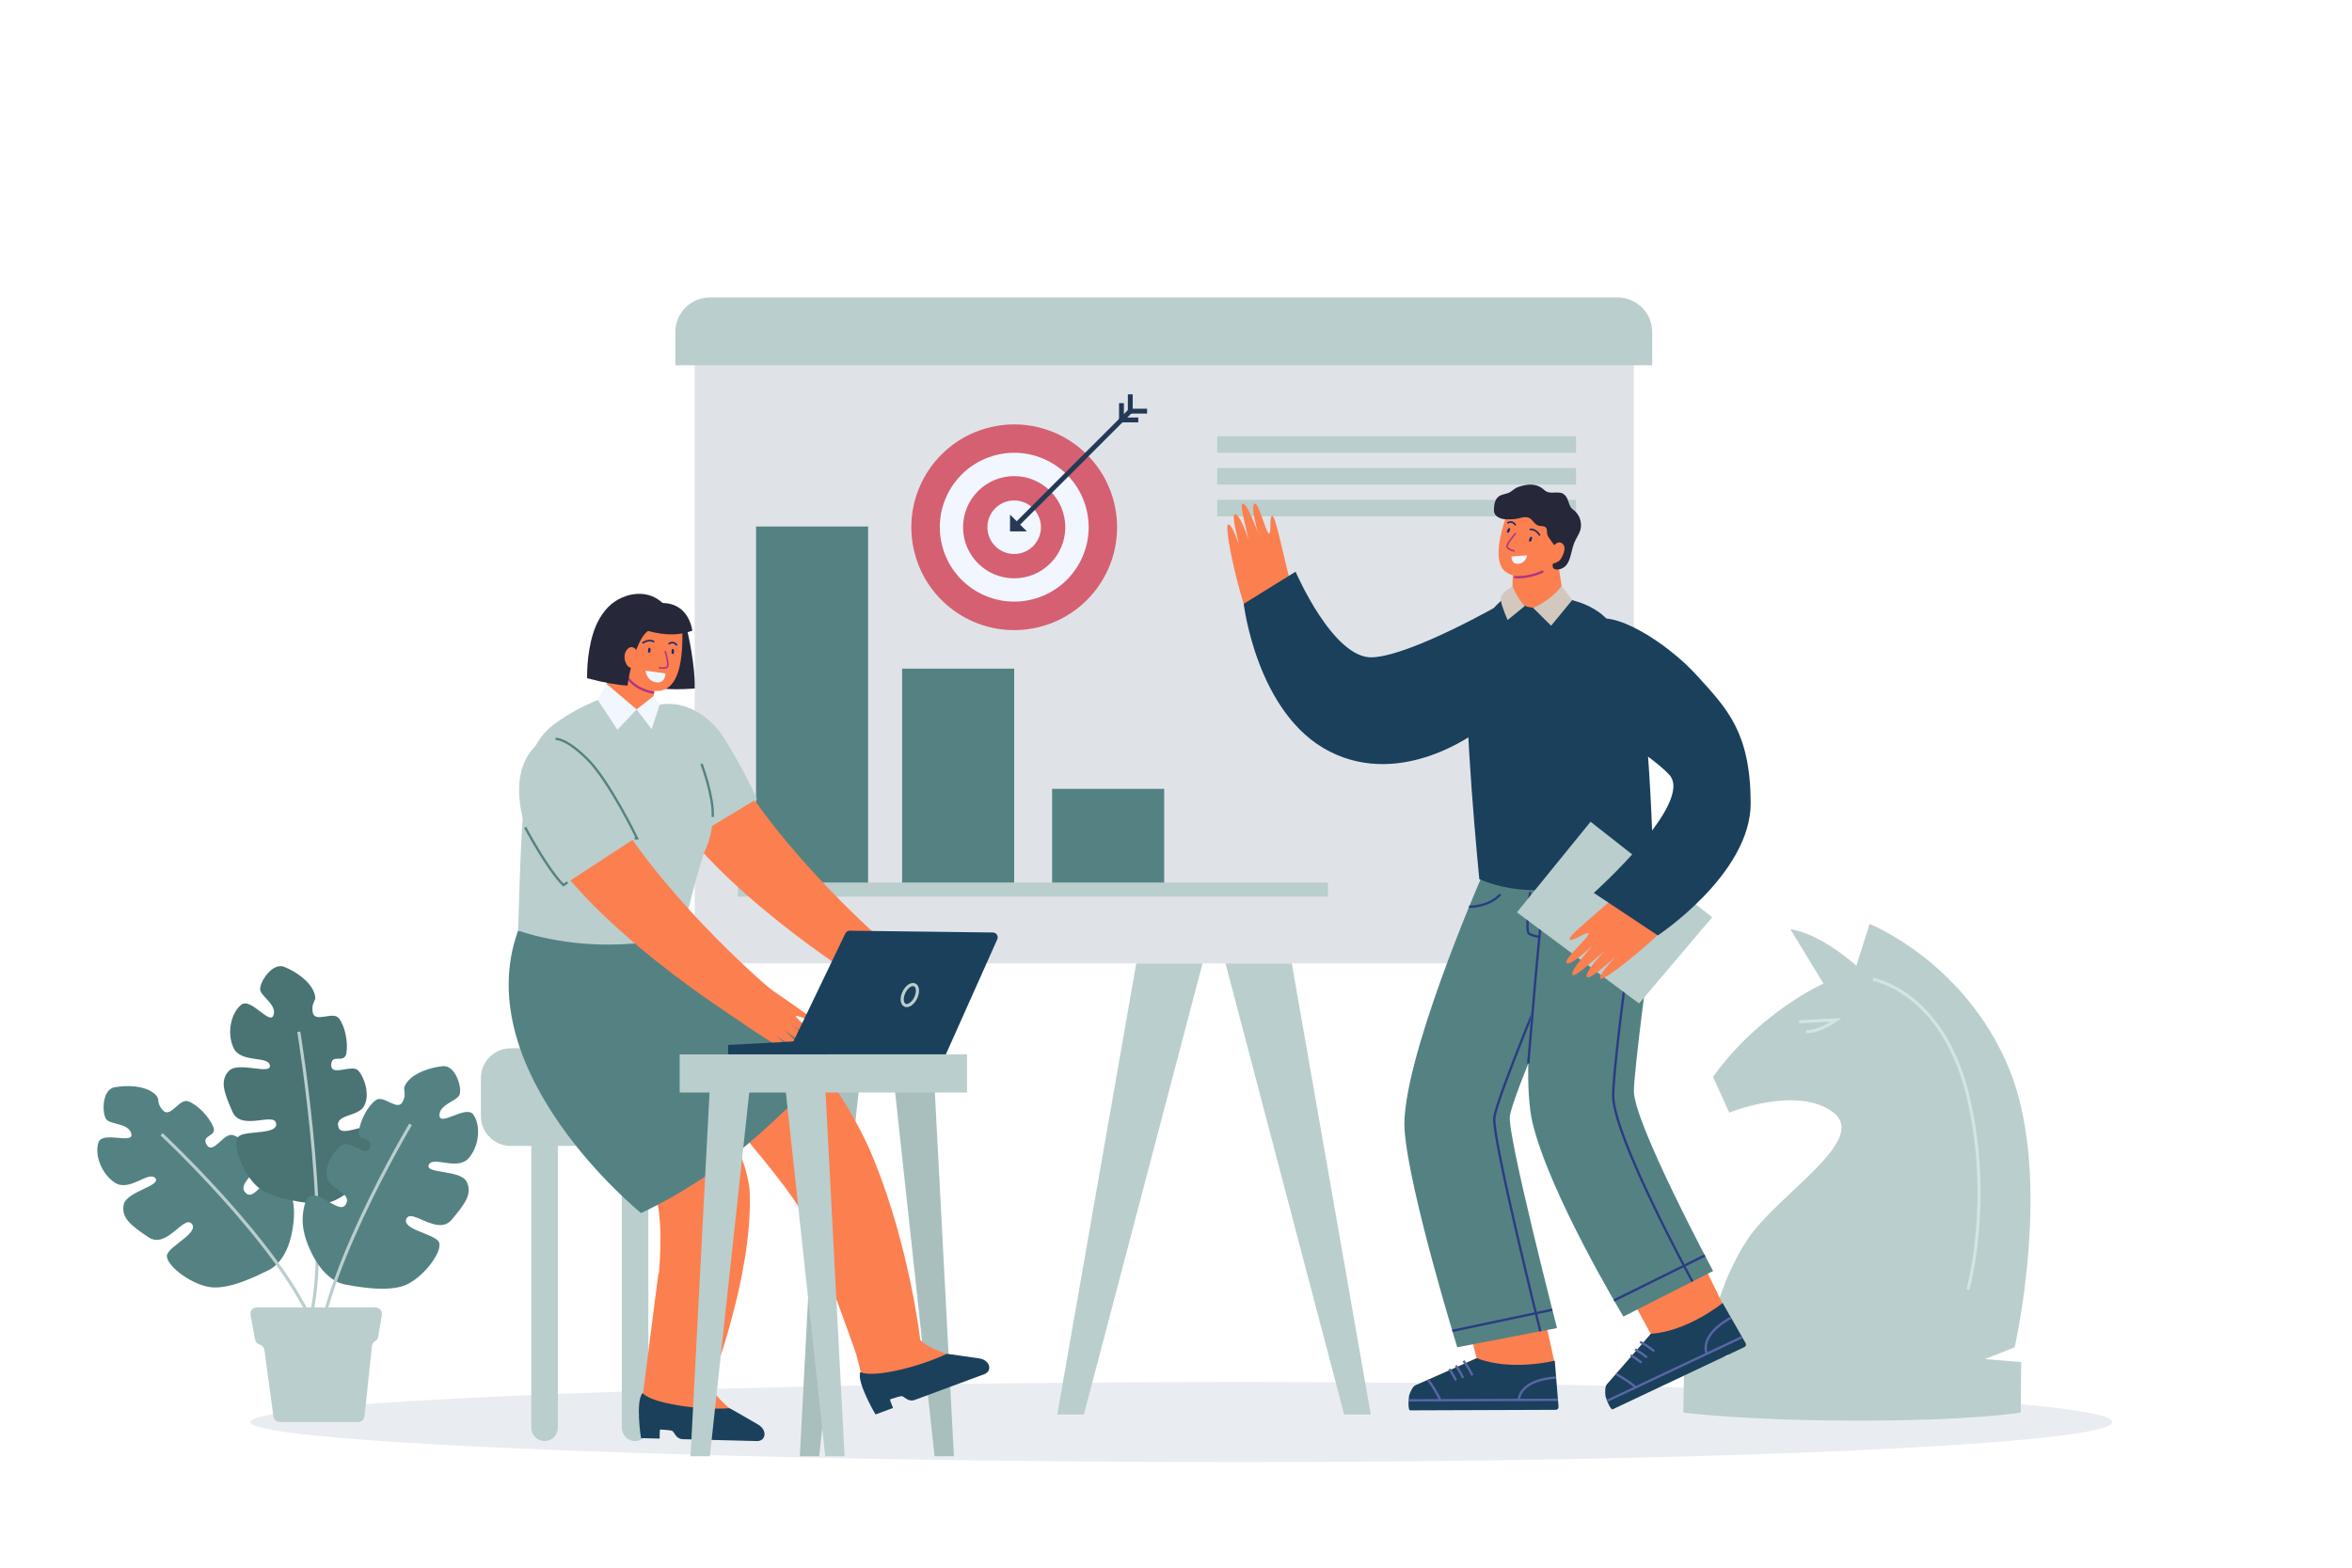 <svg width="750" height="500" viewBox="0 0 750 500" fill="none" xmlns="http://www.w3.org/2000/svg">
<path d="M673.585 453.55C673.585 460.606 548.728 466.326 394.71 466.326C240.692 466.326 79.845 460.606 79.845 453.55C79.845 446.494 240.691 440.774 394.71 440.774C548.729 440.774 673.585 446.495 673.585 453.55Z" fill="#E9EDF2"/>
<path d="M546.245 343.471L551.417 354.859C551.417 354.859 573.138 346.029 584.597 354.805C596.056 363.581 567.033 380.73 557.335 395.165C547.637 409.6 544.935 427.373 544.935 427.373L551.234 432.419L537.058 434.833L536.762 450.52C536.762 450.52 555.706 453.104 592.951 453.104C629.067 453.104 644.384 450.52 644.384 450.52L644.501 434.415L632.957 433.475L642.428 429.696C642.428 429.696 654.793 375.794 640.838 341.32C626.883 306.846 596.169 294.682 596.169 294.682L591.933 308.024C591.933 308.024 580.976 297.898 570.911 296.369L581.441 313.682C581.441 313.682 560.891 322.916 546.245 343.471Z" fill="#BACECD"/>
<path d="M597.303 312.349C597.303 312.349 619.553 316.219 627.534 349.594C635.515 382.969 627.534 411.265 627.534 411.265" stroke="#D1E5E3" stroke-miterlimit="10"/>
<path d="M573.723 325.892L585.574 325.287C585.574 325.287 580.374 329.156 575.9 329.036" stroke="#D1E5E3" stroke-miterlimit="10"/>
<path d="M93.454 390.959C93.924 387.423 94.294 382.24 91.008 376.904C86.656 369.837 81.906 383.543 78.546 380.644C75.186 377.745 82.133 374.565 81.813 370.487C81.493 366.409 76.878 362.657 74.084 361.996C71.29 361.334 67.929 368.416 65.92 365.121C63.91 361.826 69.413 362.705 67.989 359.344C66.564 355.983 62.853 352.208 59.955 351.244C57.057 350.28 54.329 356.942 51.838 354.015C49.347 351.088 51.726 350.541 48.696 348.407C45.666 346.273 40.654 346.035 36.519 346.78C32.384 347.525 32.476 355.464 33.986 357.107C35.496 358.75 41.047 358.195 41.886 361.622C42.725 365.049 32.786 360.694 31.444 364.262C30.102 367.83 31.998 374.137 36.633 377.206C41.268 380.275 47.386 373.31 49.51 375.756C51.633 378.202 40.295 380.002 39.444 384.212C38.593 388.422 41.727 390.859 47.418 394.646C53.109 398.433 58.607 387.493 61.117 390.279C63.627 393.064 54.431 397.168 53.326 400.047C52.221 402.926 60.281 409.48 66.917 410.511C73.553 411.542 83.967 405.871 85.658 405.088C87.347 404.303 92.1 401.155 93.454 390.959Z" fill="#548282"/>
<path d="M51.524 361.756C51.524 361.756 96.882 404.137 101.878 429.306" stroke="#BACECD" stroke-miterlimit="10"/>
<path d="M114.957 376.231C117.252 373.501 120.349 369.327 120.443 363.062C120.568 354.763 109.199 363.773 107.923 359.522C106.646 355.272 114.213 356.321 116.134 352.71C118.055 349.098 116.177 343.455 114.175 341.396C112.174 339.337 105.535 343.505 105.61 339.646C105.685 335.787 109.854 339.485 110.458 335.885C111.062 332.285 109.959 327.107 108.032 324.738C106.105 322.368 100.226 326.522 99.697 322.715C99.168 318.908 101.468 319.724 100.059 316.297C98.65 312.869 94.549 309.977 90.661 308.383C86.773 306.79 82.586 313.536 82.977 315.733C83.368 317.93 88.349 320.443 87.216 323.785C86.083 327.127 80.038 318.114 76.99 320.403C73.942 322.692 72.153 329.03 74.414 334.108C76.674 339.186 85.577 336.598 86.055 339.802C86.533 343.006 76.002 338.433 73.023 341.528C70.044 344.622 71.378 348.36 74.145 354.612C76.912 360.863 87.425 354.589 88.046 358.287C88.667 361.985 78.706 360.507 76.227 362.342C73.748 364.177 77.027 374.034 82.071 378.468C87.115 382.902 98.945 383.713 100.791 383.96C102.638 384.207 108.338 384.104 114.957 376.231Z" fill="#4A7373"/>
<path d="M95.275 329.076C95.275 329.076 107.019 400.515 97.714 424.428" stroke="#BACECD" stroke-miterlimit="10"/>
<path d="M98.728 398.284C97.297 395.017 95.504 390.139 97.182 384.102C99.405 376.105 107.768 387.958 110.192 384.241C112.616 380.524 105.061 379.395 104.238 375.388C103.415 371.381 106.81 366.497 109.311 365.087C111.812 363.677 117.004 369.549 118.022 365.826C119.04 362.103 113.996 364.473 114.433 360.849C114.87 357.225 117.39 352.569 119.907 350.84C122.424 349.111 126.892 354.755 128.474 351.252C130.056 347.749 127.619 347.883 129.938 344.992C132.257 342.101 137.008 340.484 141.187 340.053C145.366 339.622 147.479 347.276 146.483 349.273C145.488 351.27 140 352.275 140.144 355.801C140.288 359.326 148.63 352.387 150.908 355.444C153.186 358.5 153.113 365.085 149.511 369.319C145.909 373.553 138.099 368.557 136.737 371.495C135.375 374.433 146.768 373.02 148.752 376.829C150.736 380.638 148.401 383.848 143.982 389.064C139.563 394.28 131.249 385.293 129.609 388.665C127.969 392.037 137.942 393.431 139.802 395.891C141.662 398.351 135.734 406.882 129.644 409.712C123.554 412.542 111.976 409.98 110.135 409.696C108.294 409.413 102.855 407.706 98.728 398.284Z" fill="#548282"/>
<path d="M130.92 358.603C130.92 358.603 99.086 411.895 101.262 437.463" stroke="#BACECD" stroke-miterlimit="10"/>
<path d="M81.884 417H119.752C121.011 417 121.969 418.131 121.762 419.373L120.601 426.337C120.501 426.937 120.138 427.462 119.611 427.767C119.047 428.093 118.673 428.669 118.604 429.317L116.23 451.727C116.12 452.764 115.246 453.55 114.203 453.55H89.209C88.189 453.55 87.326 452.796 87.189 451.786L84.312 430.554C84.208 429.789 83.681 429.148 82.95 428.899L82.697 428.813C82.001 428.576 81.487 427.982 81.352 427.26L79.881 419.415C79.646 418.159 80.608 417 81.884 417Z" fill="#BACECD"/>
<path d="M520.996 105.972H221.513V307.271H520.996V105.972Z" fill="#DFE3E8"/>
<path d="M276.822 167.919H241.09V285.109H276.822V167.919Z" fill="#548282"/>
<path d="M323.398 213.256H287.666V285.109H323.398V213.256Z" fill="#548282"/>
<path d="M371.231 251.597H335.499V285.109H371.231V251.597Z" fill="#548282"/>
<path d="M526.851 116.501H215.358V105.886C215.358 99.81 220.283 94.885 226.359 94.885H515.85C521.926 94.885 526.851 99.81 526.851 105.886V116.501Z" fill="#BACECD"/>
<path d="M362.326 307.271L337.137 451.139H345.629L383.456 307.271H362.326Z" fill="#BACECD"/>
<path d="M411.92 307.271L437.108 451.139H428.616L390.79 307.271H411.92Z" fill="#BACECD"/>
<path d="M331.163 200.038C348.765 195.756 359.563 178.015 355.281 160.413C350.998 142.81 333.257 132.012 315.655 136.295C298.053 140.577 287.255 158.318 291.537 175.92C295.819 193.523 313.561 204.321 331.163 200.038Z" fill="#D56071"/>
<path d="M329.17 191.166C341.885 187.988 349.616 175.104 346.438 162.39C343.26 149.675 330.376 141.944 317.662 145.122C304.947 148.3 297.216 161.183 300.394 173.898C303.572 186.613 316.456 194.344 329.17 191.166Z" fill="#F1F6FF"/>
<path d="M307.097 168.153C307.097 177.154 314.395 184.452 323.396 184.452C332.398 184.452 339.695 177.155 339.695 168.153C339.695 159.151 332.398 151.854 323.396 151.854C314.394 151.854 307.097 159.151 307.097 168.153Z" fill="#D56071"/>
<path d="M314.858 168.153C314.858 172.868 318.681 176.691 323.396 176.691C328.112 176.691 331.934 172.868 331.934 168.153C331.934 163.437 328.111 159.615 323.396 159.615C318.68 159.615 314.858 163.437 314.858 168.153Z" fill="#F1F6FF"/>
<path d="M322.075 169.475H327.436L322.075 164.113V169.475Z" fill="#243956"/>
<path d="M356.84 134.71H362.975V133.163H358.387V128.575H356.84V134.71Z" fill="#243956"/>
<path d="M359.648 131.902H365.783V130.355H361.194V125.767H359.648V131.902Z" fill="#243956"/>
<path d="M360.123 130.325L323.027 167.421L324.121 168.514L361.217 131.418L360.123 130.325Z" fill="#243956"/>
<path d="M423.455 281.469H235.312V285.98H423.455V281.469Z" fill="#BACECD"/>
<path d="M502.571 139.143H388.143V144.424H502.571V139.143Z" fill="#BACECD"/>
<path d="M502.571 149.279H388.143V154.56H502.571V149.279Z" fill="#BACECD"/>
<path d="M502.571 159.416H388.143V164.697H502.571V159.416Z" fill="#BACECD"/>
<path d="M488.324 401.065L495.673 434.406L494.638 445.373L453.102 445.522C452.053 445.526 451.2 444.679 451.196 443.63C451.193 442.844 451.674 442.138 452.406 441.853L470.858 433.169L461.803 398.432" fill="#FC7F4F"/>
<path d="M449.329 445.093C449.756 443.713 450.548 442.16 451.358 441.803L470.928 433.168C481.795 437.461 495.782 433.982 495.782 433.982L496.988 448.763C496.99 449.252 496.594 449.651 496.105 449.653L449.7 449.82C448.738 449.824 449.315 445.137 449.329 445.093Z" fill="#1A405C"/>
<path d="M466.684 434.053C467.797 435.478 468.743 437.035 469.495 438.679" stroke="#5A65A5" stroke-width="0.75" stroke-miterlimit="10"/>
<path d="M464.223 435.553C465.378 437.122 465.841 438.029 466.535 439.487" stroke="#5A65A5" stroke-width="0.75" stroke-miterlimit="10"/>
<path d="M462.142 436.652C462.925 437.686 463.698 439.118 464.309 440.262" stroke="#5A65A5" stroke-width="0.75" stroke-miterlimit="10"/>
<path d="M496.715 446.455L449.141 446.626" stroke="#5A65A5" stroke-width="0.75" stroke-miterlimit="10"/>
<path d="M496.223 439.381C496.223 439.381 485.208 439.556 484.279 446.499" stroke="#5A65A5" stroke-width="0.75" stroke-miterlimit="10"/>
<path d="M455.369 440.034C455.369 440.034 458.583 444.516 459.227 446.59" stroke="#5A65A5" stroke-width="0.75" stroke-miterlimit="10"/>
<path d="M472.363 279.893C472.363 279.893 446.314 339.562 447.902 360.599C449.381 380.187 464.685 429.698 464.685 429.698L496.494 423.574C496.494 423.574 480.717 362.4 481.451 356.05C482.185 349.7 501.255 305.884 501.255 305.884C501.255 305.884 508.696 295.531 505.957 277.871" fill="#548282"/>
<path d="M491.176 424.598C491.176 424.598 475.769 362.839 476.504 356.489C477.238 350.139 495.274 307.136 495.274 307.136" stroke="#2A3C83" stroke-width="0.75" stroke-miterlimit="10" stroke-linejoin="round"/>
<path d="M495.004 417.734L463.102 424.459" stroke="#2A3C83" stroke-width="0.75" stroke-miterlimit="10" stroke-linejoin="round"/>
<path d="M534.254 385.052L549.393 416.009L553.107 426.38L515.555 444.132C514.607 444.58 513.474 444.175 513.026 443.227C512.69 442.516 512.827 441.673 513.369 441.104L526.396 425.413L509.12 393.916" fill="#FC7F4F"/>
<path d="M511.956 445.343C511.757 443.913 511.817 442.17 512.398 441.504L526.459 425.384C538.121 424.663 549.312 415.58 549.312 415.58L556.673 428.455C556.882 428.897 556.693 429.426 556.25 429.635L514.297 449.468C513.427 449.878 511.962 445.388 511.956 445.343Z" fill="#1A405C"/>
<path d="M522.99 427.984C524.603 428.802 526.119 429.811 527.498 430.981" stroke="#5A65A5" stroke-width="0.75" stroke-miterlimit="10"/>
<path d="M521.399 430.387C523.11 431.318 523.914 431.943 525.161 432.969" stroke="#5A65A5" stroke-width="0.75" stroke-miterlimit="10"/>
<path d="M519.98 432.264C521.128 432.868 522.435 433.838 523.474 434.614" stroke="#5A65A5" stroke-width="0.75" stroke-miterlimit="10"/>
<path d="M555.446 426.479L512.436 446.811" stroke="#5A65A5" stroke-width="0.75" stroke-miterlimit="10"/>
<path d="M552.001 420.281C552.001 420.281 542.1 425.112 544.204 431.793" stroke="#5A65A5" stroke-width="0.75" stroke-miterlimit="10"/>
<path d="M515.28 438.2C515.28 438.2 520.091 440.896 521.554 442.501" stroke="#5A65A5" stroke-width="0.75" stroke-miterlimit="10"/>
<path d="M493.391 281.509C493.391 281.509 483.759 337.721 488.722 358.226C494.275 381.165 517.671 419.909 517.671 419.909L546.263 405.387C546.263 405.387 521.059 358.259 521.009 348.042C520.978 341.65 526.278 302.213 526.278 302.213C526.278 302.213 531.851 290.747 526.151 273.809" fill="#548282"/>
<path d="M539.679 408.732C539.679 408.732 514.51 362.673 514.408 349.5C514.359 343.108 518.016 313.272 519.677 303.67C521.338 294.069 524.655 282.959 519.551 275.266" stroke="#2A3C83" stroke-width="0.75" stroke-miterlimit="10" stroke-linejoin="round"/>
<path d="M487.329 339.171C488.699 323.385 490.294 302.2 492.529 283.322" stroke="#2A3C83" stroke-width="0.75" stroke-miterlimit="10" stroke-linejoin="round"/>
<path d="M509.396 283.172C509.396 283.172 511.385 287.989 521.952 290.701" stroke="#2A3C83" stroke-width="0.75" stroke-miterlimit="10" stroke-linejoin="round"/>
<path d="M487.938 284.511C487.938 284.511 486.458 296.09 487.4 297.611C487.831 298.306 491.176 298.907 491.176 298.907" stroke="#2A3C83" stroke-width="0.75" stroke-miterlimit="10" stroke-linejoin="round"/>
<path d="M468.45 289.222C468.45 289.222 474.818 289.328 478.438 285.222" stroke="#2A3C83" stroke-width="0.75" stroke-miterlimit="10" stroke-linejoin="round"/>
<path d="M543.648 400.415L514.66 414.77" stroke="#2A3C83" stroke-width="0.75" stroke-miterlimit="10" stroke-linejoin="round"/>
<path d="M412.172 187.773C410.149 182.119 406.977 164.776 405.763 164.581C404.549 164.386 405.584 170.502 404.617 170.155C403.651 169.809 401.42 160.508 400.155 160.637C398.441 160.813 401.235 170.216 401.235 170.216C401.235 170.216 397.661 160.069 396.218 160.651C395.196 161.064 397.567 168.933 398.096 172.054C397.093 168.745 394.831 163.575 393.778 164.025C392.735 164.472 394.235 169.864 395.164 174.057C394.339 171.494 392.588 166.913 391.596 167.283C390.607 167.652 392.88 180.923 397.028 194.056" fill="#FC7F4F"/>
<path d="M478.563 192.689C478.563 192.689 450.279 208.966 437.719 209.649C425.159 210.332 413.138 182.332 413.138 182.332L396.597 192.588C396.597 192.588 400.753 227.909 424.047 239.715C447.342 251.521 470.906 233.349 470.906 233.349L478.563 192.689Z" fill="#1A405C"/>
<path d="M525.042 235.37C524.342 226.315 516.842 202.53 512.822 197.917C507.618 191.945 498.585 190.842 498.585 190.842L483.658 188.679C483.658 188.679 471.1 191.749 468.364 215.45C466.287 225.139 471.714 280.455 471.717 280.412C498.639 291.71 527.103 272.034 527.103 272.034C527.103 272.034 526.36 249.362 525.042 235.37Z" fill="#1A405C"/>
<path d="M496.395 176.777L498.586 190.843C498.586 190.843 487.734 198.323 482.247 189.68L482.433 180.551L496.395 176.777Z" fill="#FC7F4F"/>
<path d="M480.779 163.398C480.779 163.398 475.198 177.119 479.488 181.822C481.718 184.267 488.561 184.952 491.575 182.738C493.811 181.095 497.448 170.519 496.295 168.594C491.888 161.24 480.779 163.398 480.779 163.398Z" fill="#FC7F4F"/>
<path d="M483.322 170.075C483.322 170.075 480.497 173.255 480.565 174.268C480.633 175.282 482.95 175.751 482.95 175.751" stroke="#AF3586" stroke-width="0.5" stroke-miterlimit="10" stroke-linejoin="round"/>
<path d="M481.988 177.495L486.978 177.092C486.978 177.092 486.612 179.795 483.857 179.829C481.892 179.852 481.988 177.495 481.988 177.495Z" fill="#F1F6FF"/>
<path d="M480.947 168.566C480.782 168.841 480.628 169.129 480.508 169.427C480.474 169.512 480.5 169.656 480.548 169.731C480.595 169.804 480.656 169.858 480.737 169.892C480.815 169.925 480.911 169.939 480.994 169.912C481.088 169.882 481.184 169.822 481.23 169.731C481.308 169.573 481.368 169.408 481.431 169.244C481.484 169.107 481.533 168.971 481.576 168.831C481.601 168.751 481.587 168.637 481.541 168.566C481.5 168.502 481.447 168.455 481.377 168.425C481.219 168.359 481.036 168.418 480.947 168.566Z" fill="#182B6D"/>
<path d="M483.168 167.383C483.168 167.383 482.388 165.92 480.82 166.739" stroke="#182B6D" stroke-width="0.5" stroke-miterlimit="10" stroke-linecap="round" stroke-linejoin="round"/>
<path d="M487.942 171.358C487.874 171.488 487.812 171.619 487.753 171.752C487.681 171.912 487.606 172.071 487.55 172.237C487.52 172.327 487.539 172.462 487.59 172.541C487.637 172.614 487.698 172.668 487.779 172.702C487.857 172.735 487.953 172.749 488.036 172.722C488.126 172.693 488.233 172.633 488.272 172.541C488.312 172.445 488.353 172.35 488.384 172.251C488.406 172.182 488.428 172.114 488.45 172.045C488.495 171.905 488.536 171.765 488.572 171.622C488.614 171.455 488.531 171.283 488.373 171.216C488.221 171.154 488.022 171.206 487.942 171.358Z" fill="#182B6D"/>
<path d="M487.953 168.855C487.953 168.855 489.591 168.558 490.931 170.643" stroke="#182B6D" stroke-width="0.5" stroke-miterlimit="10" stroke-linecap="round" stroke-linejoin="round"/>
<path d="M501.514 174.573C501.653 174.081 501.81 173.593 502.009 173.103C502.479 171.942 503.167 170.926 503.676 169.787C504.692 167.509 504.04 164.599 502.148 162.973C501.812 162.684 501.441 162.432 501.146 162.101C500.483 161.358 500.283 160.326 499.919 159.399C499.621 158.642 499.171 157.903 498.469 157.492C496.856 156.548 494.614 157.651 493.001 156.705C492.652 156.5 492.361 156.212 492.048 155.956C489.757 154.075 487.06 154.384 484.447 155.212C483.224 155.599 482.81 156.059 481.776 156.799C480.646 157.608 479.131 157.49 477.996 158.281C476.804 159.111 476.449 160.708 476.379 162.159C476.354 162.685 476.356 163.228 476.56 163.714C476.822 164.338 477.386 164.789 477.99 165.094C479.44 165.825 481.11 165.633 482.681 165.578C484.215 165.524 486.035 164.517 487.51 165.136C488.948 165.74 489.249 167.545 491.041 167.756C491.747 167.839 492.614 167.745 493.014 168.332C493.466 168.996 493.172 170.046 493.519 170.807C493.847 171.525 494.444 172.184 494.875 172.851C495.731 174.176 496.983 175.113 496.456 176.776C496.089 177.932 494.715 179.758 495.201 181.018C495.523 181.848 497.319 181.907 498.721 180.927C500.164 179.918 500.663 177.903 501.07 176.299C501.218 175.706 501.354 175.136 501.514 174.573Z" fill="#262739"/>
<path d="M495.072 174.602C496.488 172.499 497.78 172.718 498.554 173.756C499.587 175.14 497.964 178.301 497.141 178.883C495.473 180.06 494.051 180.057 493.81 178.648" fill="#FC7F4F"/>
<path d="M482.839 184.056C487.836 184.429 492.113 182.2 492.113 182.2" stroke="#AF3586" stroke-width="0.75" stroke-miterlimit="10" stroke-linejoin="round"/>
<path d="M507.197 262.087L483.715 290.98L522.661 320.047L545.986 292.541L507.197 262.087Z" fill="#BACECD"/>
<path d="M520.081 281.303C515.537 286.198 500.045 298.22 500.474 299.518C500.904 300.816 506.41 296.659 506.564 297.791C506.718 298.922 498.681 305.892 499.456 307.074C500.508 308.676 508.357 301.098 508.357 301.098C508.357 301.098 500.173 309.827 501.487 310.953C502.419 311.751 508.971 305.375 511.78 303.254C509.028 305.941 505.084 310.824 506.068 311.632C507.044 312.433 511.597 308.188 515.259 305.121C513.152 307.249 509.528 311.326 510.402 312.115C511.273 312.902 523.207 303.855 534.044 293.028" fill="#FC7F4F"/>
<path d="M507.596 198.236C507.596 198.236 502.321 201.129 503.408 215.812C504.495 230.495 524.083 238.261 532.275 247.086C540.467 255.912 508.226 284.786 508.226 284.786L528.635 298.344C528.635 298.344 558.348 278.705 558.253 256.087C558.157 233.47 550.725 226.056 541.166 215.502C531.608 204.949 513.824 193.788 507.596 198.236Z" fill="#1A405C"/>
<path d="M497.966 186.865C497.966 186.865 496.368 189.257 493.148 191.458C489.928 193.659 488.866 193.854 488.866 193.854L494.616 199.565L501.334 191.404L497.966 186.865Z" fill="#D2C8BE"/>
<path d="M482.301 186.993C482.301 186.993 483.815 190.799 486.204 193.297L480.756 197.745C480.756 197.745 478.762 193.363 478.551 191.239C478.34 189.114 482.301 186.993 482.301 186.993Z" fill="#D2C8BE"/>
<path d="M214.266 334.345H162.838C157.599 334.345 153.352 338.592 153.352 343.831V355.991C153.352 361.23 157.599 365.477 162.838 365.477H169.423V455.385C169.423 457.722 171.317 459.616 173.654 459.616C175.991 459.616 177.885 457.722 177.885 455.385V365.477H198.28V455.385C198.28 457.722 200.174 459.616 202.511 459.616C204.848 459.616 206.742 457.722 206.742 455.385V365.477H214.266C219.505 365.477 223.752 361.23 223.752 355.991V343.831C223.752 338.592 219.505 334.345 214.266 334.345Z" fill="#BACECD"/>
<path d="M261.22 346.452L255.049 464.452H261.22L273.99 346.452H261.22Z" fill="#A8BFBE"/>
<path d="M298.007 346.452L304.178 464.452H298.007L285.236 346.452H298.007Z" fill="#A8BFBE"/>
<path d="M264.767 399.89C266.465 406.789 274.026 435.551 275.725 442.45C285.425 438.601 295.081 436.008 304.982 432.707C311.697 434.383 297.598 431.745 293.448 427.361" fill="#FC7F4F"/>
<path d="M279.187 451.125L284.768 449.059C284.572 448.474 283.85 446.88 283.804 446.319C284.857 445.929 287.166 445.263 287.506 445.275C287.788 445.285 288.416 445.703 289.005 446.128C289.796 446.699 290.778 446.834 291.641 446.514L313.825 438.301C316.563 437.287 315.756 433.778 312.238 433.254C309.049 432.78 302.115 431.77 301.844 431.807C293.341 435.945 278.298 439.633 274.337 437.603C273.058 440.732 279.128 451.069 279.187 451.125Z" fill="#1A405C"/>
<path d="M220.191 341.666C229.071 353.283 248.853 374.967 255.203 385.839C259.198 392.68 272.973 431.688 272.973 431.688L293.447 427.361C293.447 427.361 290.158 398.244 278.729 370.006C271.323 351.709 258.514 335.374 247.689 322.178" fill="#FC7F4F"/>
<path d="M210.019 405.748C209.037 412.785 205.39 442.299 204.408 449.336C214.844 449.36 224.773 450.533 235.191 451.14C240.805 455.187 228.691 447.508 226.463 441.897" fill="#FC7F4F"/>
<path d="M204.406 458.676L210.355 458.827C210.39 458.212 210.31 456.463 210.476 455.925C211.598 455.954 213.989 456.191 214.302 456.329C214.56 456.443 214.988 457.064 215.377 457.677C215.9 458.501 216.762 458.99 217.682 459.013L241.33 459.614C244.249 459.688 244.801 456.13 241.729 454.339C238.943 452.715 232.879 449.206 232.613 449.139C223.181 449.828 207.843 447.673 204.918 444.318C202.569 446.752 204.371 458.603 204.406 458.676Z" fill="#1A405C"/>
<path d="M179.227 339.641C179.227 339.641 207.403 372.207 209.777 384.437C212.578 398.864 207.354 428.227 207.354 428.227L226.463 441.898C226.463 441.898 239.805 407.985 239.106 380.943C238.575 360.413 206.564 320.447 206.564 320.447" fill="#FC7F4F"/>
<path d="M165.192 296.829C148.934 342.024 204.408 386.887 204.408 386.887C204.408 386.887 220.162 379.926 235.899 367.018C251.636 354.11 265.995 338.154 265.995 338.154C248.22 315.881 228.28 301.7 217.22 297.595" fill="#548282"/>
<path d="M210.936 199.1C210.936 199.1 205.878 213.834 206.692 217.267C207.506 220.701 218.67 219.748 221.516 219.603C221.757 212.103 219.254 201.581 219.254 201.581" fill="#262739"/>
<path d="M209.226 216.435L208.032 224.64C208.032 224.64 202.065 228.486 197.051 226.457C191.77 224.319 192.052 221.435 192.052 221.435L198.388 206.392" fill="#FC7F4F"/>
<path d="M217.6 202.023C217.691 212.599 215.802 220.882 208.825 220.345C201.471 219.778 196.007 213.732 198.642 205.485C201.412 196.817 216.989 195.918 217.6 202.023Z" fill="#FC7F4F"/>
<path d="M208.57 220.949C204.986 220.361 200.638 218.467 198.742 213.587" stroke="#AF3586" stroke-width="0.75" stroke-miterlimit="10" stroke-linejoin="round"/>
<path d="M199.732 205.036C199.735 205.067 199.737 205.099 199.74 205.13C199.742 205.15 199.756 205.168 199.778 205.167C199.797 205.166 199.817 205.151 199.815 205.13C199.812 205.098 199.81 205.067 199.807 205.036C199.805 205.016 199.791 204.998 199.77 204.998C199.751 205 199.73 205.016 199.732 205.036Z" fill="#E3835D"/>
<path d="M206.632 201.239C212.614 202.822 216.846 202.603 220.786 201.143C220.152 197.568 217.966 192.46 211.3 192.314C206.691 188.082 201.271 189.566 199.777 190.052C195.875 191.321 193.315 193.699 191.235 197.202C187.858 202.89 187.149 211.518 187.212 216.297C192.414 217.72 196.773 218.465 200.128 218.657C199.98 218.664 202.18 204.354 206.632 201.239Z" fill="#262739"/>
<path d="M203.135 208.304C203.2 208.025 203.025 207.137 202.188 206.633C200.713 205.746 199.313 207.492 199.164 209.085C199.071 210.086 199.25 210.922 199.763 211.824C200.438 213.012 201.556 213.486 202.458 212.395" fill="#FC7F4F"/>
<path d="M212.109 207.656C212.109 207.656 213.335 211.694 212.853 212.58C212.371 213.466 210.089 212.926 210.089 212.926" stroke="#AF3586" stroke-width="0.5" stroke-miterlimit="10" stroke-linejoin="round"/>
<path d="M212.217 214.802L205.829 213.884C205.829 213.884 206.084 217.392 209.625 217.655C212.152 217.843 212.217 214.802 212.217 214.802Z" fill="#F1F6FF"/>
<path d="M214.192 207.315C214.174 207.459 214.161 207.601 214.151 207.746C214.142 207.89 214.128 208.033 214.132 208.177C214.135 208.28 214.174 208.383 214.247 208.456C214.316 208.524 214.428 208.576 214.526 208.572C214.748 208.562 214.91 208.399 214.921 208.177C214.928 208.033 214.918 207.89 214.911 207.746C214.904 207.601 214.895 207.459 214.879 207.315C214.869 207.221 214.847 207.141 214.778 207.072C214.718 207.012 214.62 206.967 214.535 206.971C214.446 206.975 214.354 207.004 214.292 207.072C214.274 207.095 214.256 207.118 214.238 207.142C214.208 207.195 214.192 207.253 214.192 207.315Z" fill="#182B6D"/>
<path d="M213.365 205.293C213.365 205.293 214.675 204.298 215.748 205.688" stroke="#182B6D" stroke-width="0.5" stroke-miterlimit="10" stroke-linecap="round" stroke-linejoin="round"/>
<path d="M206.742 206.836C206.71 207.006 206.687 207.177 206.666 207.349C206.648 207.495 206.626 207.64 206.622 207.787C206.619 207.886 206.668 207.997 206.737 208.066C206.805 208.134 206.918 208.186 207.016 208.182C207.118 208.177 207.224 208.144 207.295 208.066C207.316 208.039 207.336 208.013 207.357 207.986C207.393 207.924 207.411 207.858 207.411 207.787C207.426 207.644 207.424 207.501 207.426 207.357C207.428 207.213 207.426 207.071 207.418 206.927C207.409 206.755 207.294 206.613 207.12 206.589C206.962 206.568 206.773 206.667 206.742 206.836Z" fill="#182B6D"/>
<path d="M208.441 204.634C208.441 204.634 207.088 203.686 205.015 205.009" stroke="#182B6D" stroke-width="0.5" stroke-miterlimit="10" stroke-linecap="round" stroke-linejoin="round"/>
<path d="M214.753 260.482C235.043 288.667 276.477 314 276.477 314L285.025 303.175C285.025 303.175 253.978 277.153 235.323 247.278" fill="#FC7F4F"/>
<path d="M281.379 300.3C285.18 303.613 297.924 311.454 297.646 312.444C297.368 313.434 292.845 310.732 292.776 311.581C292.707 312.429 299.352 317.039 298.797 317.967C298.044 319.224 291.519 314.15 291.519 314.15C291.519 314.15 298.361 320.052 297.38 320.975C296.685 321.629 291.235 317.357 288.927 315.978C291.216 317.779 294.545 321.124 293.809 321.789C293.079 322.448 289.301 319.617 286.278 317.597C288.034 319.028 291.073 321.798 290.423 322.442C289.774 323.083 280.056 316.818 271.165 310.574" fill="#FC7F4F"/>
<path d="M210.382 224.726C219.243 223.133 227.15 229.468 230.607 234.974C237.561 246.05 241.372 254.806 241.372 254.806L220.508 267.374L208.636 230.043" fill="#BACECD"/>
<path d="M210.382 224.726C206.249 225.484 205.251 226.962 202.323 226.035C197.055 224.366 193.041 221.686 193.041 221.686C195.902 221.88 186.245 223.757 176.443 231.184C172.435 234.221 169.748 238.676 168.77 243.609C166.544 254.838 166.088 268.621 165.192 296.828C193.224 305.893 217.604 298.28 217.604 298.28C217.604 298.28 220.786 283.287 224.436 272.181C229.507 261.952 227.307 250.486 221.639 241.118C221.456 235.425 210.382 224.726 210.382 224.726Z" fill="#BACECD"/>
<path d="M193.438 218.145L203.001 226.247L196.887 232.759L190.545 223.133L193.438 218.145Z" fill="#F1F6FF"/>
<path d="M203.001 226.247L208.417 221.999L210.382 224.726L207.787 232.565L203.001 226.247Z" fill="#F1F6FF"/>
<path d="M227.277 260.556C227.616 253.917 223.69 243.619 223.69 243.619" stroke="#548282" stroke-width="0.75" stroke-miterlimit="10"/>
<path d="M175.772 273.09C196.062 301.274 237.496 326.608 237.496 326.608L246.044 315.783C246.044 315.783 214.997 289.761 196.342 259.886" fill="#FC7F4F"/>
<path d="M242.398 312.907C246.199 316.22 258.943 324.061 258.665 325.051C258.387 326.041 253.864 323.339 253.795 324.188C253.726 325.036 260.371 329.646 259.816 330.574C259.063 331.831 252.538 326.757 252.538 326.757C252.538 326.757 259.38 332.659 258.399 333.582C257.704 334.236 252.254 329.964 249.946 328.585C252.235 330.386 255.563 333.731 254.828 334.396C254.098 335.055 250.32 332.224 247.297 330.204C249.053 331.635 252.092 334.405 251.442 335.049C250.793 335.69 241.075 329.425 232.184 323.181" fill="#FC7F4F"/>
<path d="M171.402 237.333C178.144 231.366 188.17 242.075 191.627 247.581C198.581 258.657 202.392 267.413 202.392 267.413L179.649 282.289L169.627 269.682C169.627 269.682 159.331 248.017 171.402 237.333Z" fill="#BACECD"/>
<path d="M252.997 332.16L269.556 297.722C269.818 297.177 270.372 296.834 270.976 296.841L316.604 297.411C317.722 297.425 318.46 298.579 318.004 299.6L301.612 336.289H232.183V333.289L252.997 332.16Z" fill="#1A405C"/>
<path d="M308.362 336.289H216.732V348.453H308.362V336.289Z" fill="#BACECD"/>
<path d="M226.362 346.452L220.191 464.452H226.362L239.133 346.452H226.362Z" fill="#BACECD"/>
<path d="M263.15 346.452L269.32 464.452H263.15L250.379 346.452H263.15Z" fill="#BACECD"/>
<path d="M202.391 267.413L203.147 267.374C203.147 267.374 194.197 248.877 187.209 242.022C180.22 235.167 177.16 235.685 177.16 235.685" stroke="#548282" stroke-width="0.75" stroke-miterlimit="10"/>
<path d="M167.469 263.879C167.469 263.879 174.363 276.983 179.648 282.289L180.98 281.418" stroke="#548282" stroke-width="0.75" stroke-miterlimit="10"/>
<path d="M291.992 318.261C291.13 320.049 289.596 321.096 288.566 320.6C287.535 320.103 287.398 318.251 288.26 316.463C289.122 314.675 290.656 313.628 291.686 314.124C292.717 314.621 292.854 316.473 291.992 318.261Z" stroke="#BACECD" stroke-miterlimit="10"/>
</svg>
